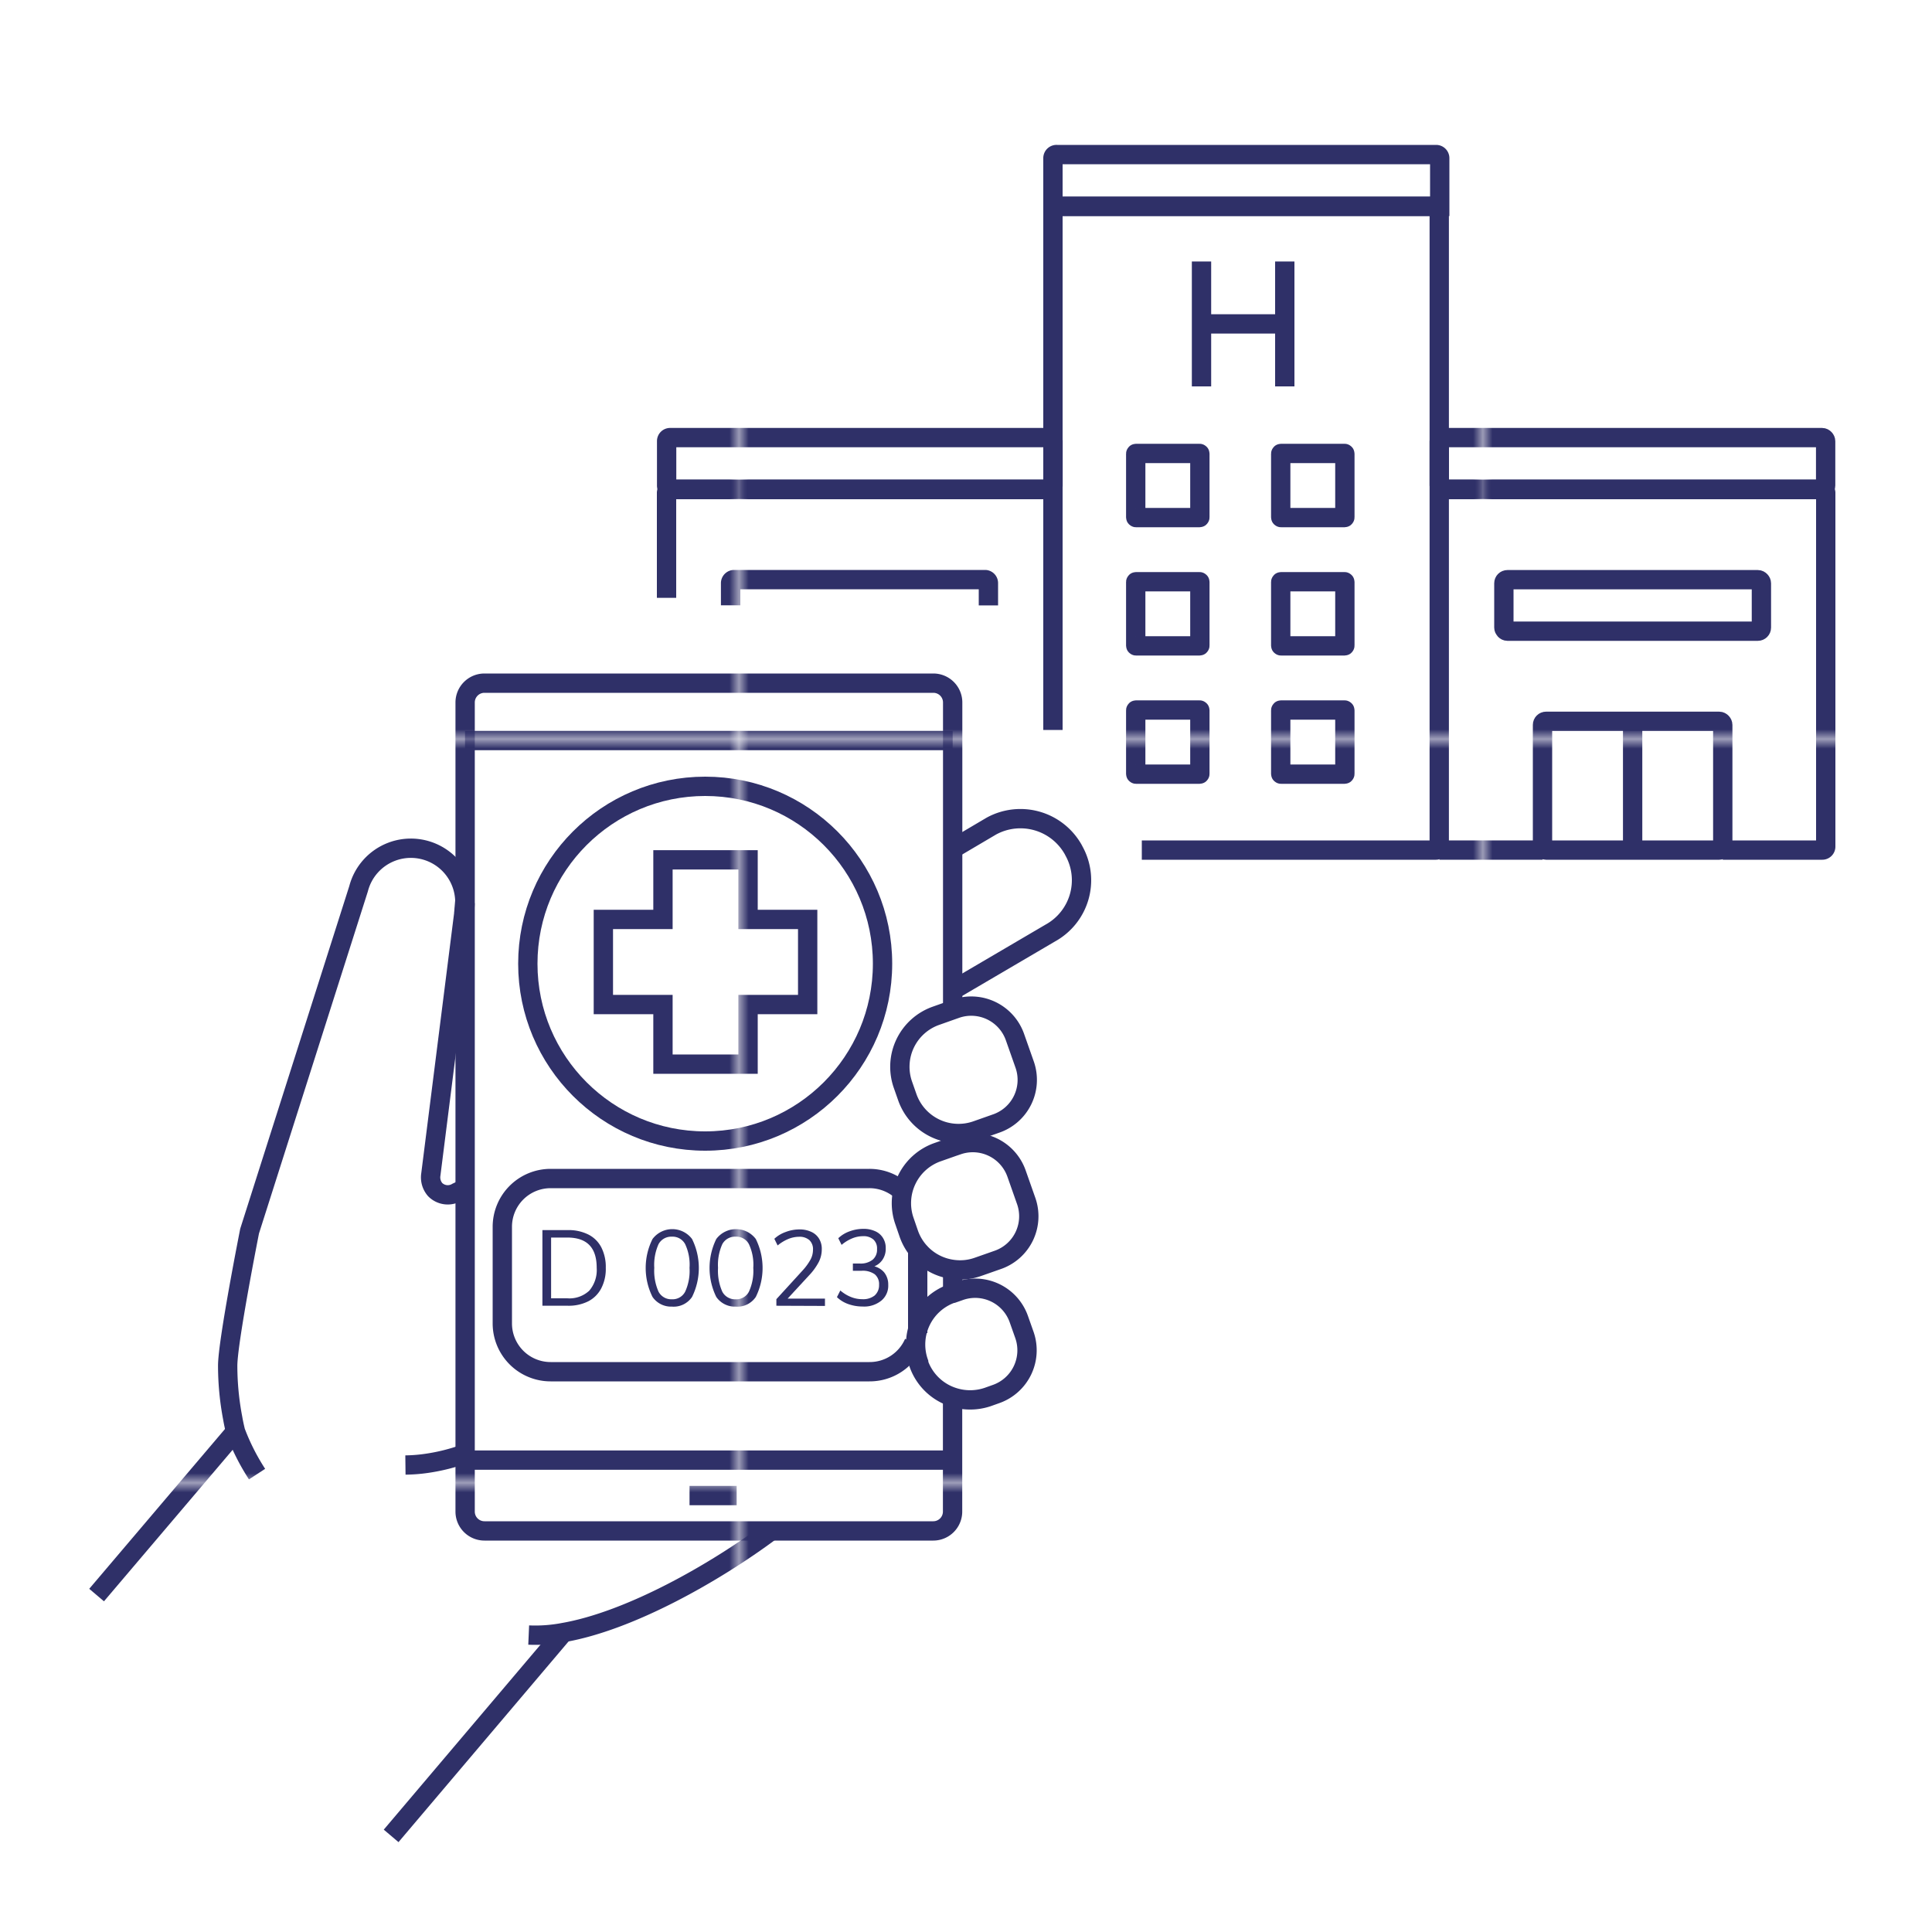 <svg xmlns="http://www.w3.org/2000/svg" xmlns:xlink="http://www.w3.org/1999/xlink" viewBox="0 0 200 200"><defs><style>.cls-1,.cls-3{fill:none;}.cls-2{fill:#2f3068;}.cls-3{stroke-miterlimit:10;stroke-width:2px;stroke:url(#New_Pattern_Swatch_8);}.cls-4{fill:url(#New_Pattern_Swatch_8);}</style><pattern id="New_Pattern_Swatch_8" data-name="New Pattern Swatch 8" width="76.48" height="76.48" patternUnits="userSpaceOnUse" viewBox="0 0 76.48 76.48"><rect class="cls-1" width="76.48" height="76.48"/><rect class="cls-2" width="76.48" height="76.48"/></pattern></defs><g id="Layer_2" data-name="Layer 2"><rect class="cls-3" x="117.57" y="46.94" width="6.64" height="6.64" rx="0.03"/><rect class="cls-3" x="117.57" y="73.5" width="6.64" height="6.64" rx="0.03"/><rect class="cls-3" x="117.57" y="60.22" width="6.64" height="6.64" rx="0.03"/><rect class="cls-3" x="132.58" y="46.94" width="6.64" height="6.64" rx="0.03"/><rect class="cls-3" x="132.58" y="73.5" width="6.64" height="6.64" rx="0.03"/><rect class="cls-3" x="132.58" y="60.22" width="6.64" height="6.64" rx="0.03"/><path class="cls-3" d="M109,75.57V21.72a.38.38,0,0,1,.37-.37h39.26a.37.37,0,0,1,.36.37V87.63a.36.36,0,0,1-.36.37H118.2"/><path class="cls-3" d="M109.41,16h39.26a.37.37,0,0,1,.37.37v5a0,0,0,0,1,0,0H109a0,0,0,0,1,0,0v-5A.37.37,0,0,1,109.41,16Z"/><line class="cls-3" x1="159.68" y1="88" x2="149.01" y2="88"/><path class="cls-3" d="M149,50.68h39.62A.36.36,0,0,1,189,51V87.63a.36.36,0,0,1-.37.37H178.34"/><rect class="cls-3" x="159.68" y="74.67" width="18.66" height="13.33" rx="0.37"/><rect class="cls-3" x="155.68" y="60.01" width="26.66" height="5.33" rx="0.37"/><rect class="cls-3" x="148.99" y="45.3" width="40" height="5.33" rx="0.37"/><line class="cls-3" x1="169.01" y1="74.67" x2="169.01" y2="88"/><path class="cls-3" d="M109,50.68H69.37A.36.36,0,0,0,69,51V61.89"/><path class="cls-3" d="M102.32,62.67v-2.3A.36.36,0,0,0,102,60H76a.37.37,0,0,0-.37.36v2.3"/><path class="cls-3" d="M69.37,50.63h39.27a.37.37,0,0,0,.37-.37v-4.6a.37.37,0,0,0-.37-.36H69.37a.36.36,0,0,0-.36.36v4.6A.36.36,0,0,0,69.37,50.63Z"/><line class="cls-3" x1="124.38" y1="27.07" x2="124.38" y2="40"/><line class="cls-3" x1="133" y1="27.07" x2="133" y2="40"/><line class="cls-3" x1="124.38" y1="33.53" x2="133" y2="33.53"/><path class="cls-3" d="M98.62,87.88l4-2.36a6.27,6.27,0,0,1,8.5,2.46l.06.12a6.24,6.24,0,0,1-2.46,8.49L98.7,102.47l-.08,0"/><path class="cls-3" d="M79.79,158.5c-5.85,4.35-14.61,9.31-21.47,10.5a15.58,15.58,0,0,1-3.59.26"/><path class="cls-3" d="M48.14,93.48A5.32,5.32,0,0,1,48,94.66"/><path class="cls-3" d="M48.14,150.49a20,20,0,0,1-4,1,16.37,16.37,0,0,1-2.17.17"/><line class="cls-3" x1="40.49" y1="190.05" x2="58.32" y2="169.01"/><line class="cls-3" x1="24.38" y1="148.19" x2="10" y2="165.12"/><path class="cls-3" d="M26.61,152.6a22.77,22.77,0,0,1-2.23-4.41h0c-.11-.46-.21-.91-.29-1.38a29.12,29.12,0,0,1-.52-5.43c0-2.5,2.27-13.94,2.27-13.94L37.12,92s0,0,0,0a5.59,5.59,0,0,1,11,1.24L48,94.66,44.6,121.58a1.93,1.93,0,0,0,.45,1.57,1.84,1.84,0,0,0,2.26.27l.83-.39"/><path class="cls-3" d="M98.62,104.54V72.72a2,2,0,0,0-2-2H50.15a2,2,0,0,0-2,2v83.76a2,2,0,0,0,2,2H96.61a2,2,0,0,0,2-2V144.65"/><line class="cls-3" x1="98.62" y1="118.72" x2="98.62" y2="117.31"/><line class="cls-3" x1="98.62" y1="133.89" x2="98.62" y2="131.41"/><line class="cls-3" x1="98.62" y1="76.66" x2="48.14" y2="76.66"/><line class="cls-3" x1="48.14" y1="151.15" x2="98.62" y2="151.15"/><line class="cls-3" x1="76.26" y1="154.82" x2="71.38" y2="154.82"/><path class="cls-3" d="M98.62,133.89l.74-.26a4.79,4.79,0,0,1,6.11,2.93l.58,1.64a4.8,4.8,0,0,1-2.94,6.11l-.87.31a5.68,5.68,0,0,1-3.62,0,5.59,5.59,0,0,1-3.52-3.47l0-.11a5.6,5.6,0,0,1,3.43-7.14Z"/><path class="cls-3" d="M98.62,118.72l.5-.17a4.8,4.8,0,0,1,6.11,2.93l1,2.84a4.78,4.78,0,0,1-2.93,6.1l-2.08.73a5.49,5.49,0,0,1-2.59.26,5.59,5.59,0,0,1-4.55-3.69l-.45-1.31a5.6,5.6,0,0,1,3.43-7.14Z"/><path class="cls-3" d="M98.62,104.54l.34-.12a4.8,4.8,0,0,1,6.11,2.94l1,2.84a4.78,4.78,0,0,1-2.93,6.1l-2.07.73a5.62,5.62,0,0,1-7.14-3.43l-.46-1.31a5.6,5.6,0,0,1,3.43-7.14Z"/><path class="cls-4" d="M56.15,135.17v-7.83h2.62a4.54,4.54,0,0,1,2.14.46,3.07,3.07,0,0,1,1.34,1.33,4.46,4.46,0,0,1,.46,2.12,4.34,4.34,0,0,1-.47,2.12,3.15,3.15,0,0,1-1.34,1.34,4.53,4.53,0,0,1-2.13.46Zm.9-.77h1.67a3,3,0,0,0,2.28-.79,3.29,3.29,0,0,0,.77-2.36c0-2.1-1-3.14-3.05-3.14H57.05Z"/><path class="cls-4" d="M69.55,135.26a2.33,2.33,0,0,1-2-1,6.71,6.71,0,0,1,0-6,2.56,2.56,0,0,1,4.09,0,6.76,6.76,0,0,1,0,6A2.3,2.3,0,0,1,69.55,135.26Zm0-.76a1.46,1.46,0,0,0,1.38-.79,5.17,5.17,0,0,0,.45-2.46,5,5,0,0,0-.45-2.45,1.47,1.47,0,0,0-1.38-.78,1.49,1.49,0,0,0-1.38.78,5.24,5.24,0,0,0-.44,2.45,5.32,5.32,0,0,0,.44,2.46A1.48,1.48,0,0,0,69.55,134.5Z"/><path class="cls-4" d="M76.15,135.26a2.33,2.33,0,0,1-2-1,6.8,6.8,0,0,1,0-6,2.56,2.56,0,0,1,4.09,0,6.76,6.76,0,0,1,0,6A2.3,2.3,0,0,1,76.15,135.26Zm0-.76a1.46,1.46,0,0,0,1.38-.79,5.17,5.17,0,0,0,.45-2.46,5,5,0,0,0-.45-2.45,1.47,1.47,0,0,0-1.38-.78,1.49,1.49,0,0,0-1.38.78,5.24,5.24,0,0,0-.44,2.45,5.32,5.32,0,0,0,.44,2.46A1.48,1.48,0,0,0,76.15,134.5Z"/><path class="cls-4" d="M80.37,135.17v-.68l2.74-3a5.78,5.78,0,0,0,.8-1.11,2.14,2.14,0,0,0,.25-1,1.28,1.28,0,0,0-.37-1,1.53,1.53,0,0,0-1.07-.35,3,3,0,0,0-1.12.23,4.33,4.33,0,0,0-1.1.67l-.34-.69a3.33,3.33,0,0,1,1.16-.7,4,4,0,0,1,1.42-.27,2.8,2.8,0,0,1,1.24.25,1.81,1.81,0,0,1,.81.71,2,2,0,0,1,.28,1.1,2.91,2.91,0,0,1-.3,1.29,6.14,6.14,0,0,1-1,1.39l-2.64,2.86-.07-.44H85.4v.76Z"/><path class="cls-4" d="M89.28,135.25a4.43,4.43,0,0,1-1.46-.25,3.26,3.26,0,0,1-1.18-.72l.35-.69a3.83,3.83,0,0,0,1.09.67,3.09,3.09,0,0,0,1.17.23,1.92,1.92,0,0,0,1.28-.37A1.41,1.41,0,0,0,91,133a1.31,1.31,0,0,0-.45-1.09,2.13,2.13,0,0,0-1.35-.36h-.91v-.75H89a2,2,0,0,0,1.33-.39,1.34,1.34,0,0,0,.46-1.1,1.24,1.24,0,0,0-.38-1,1.53,1.53,0,0,0-1.07-.34,2.93,2.93,0,0,0-1.13.23,4.12,4.12,0,0,0-1.09.67l-.34-.69a3.29,3.29,0,0,1,1.16-.71,4.15,4.15,0,0,1,1.43-.26,2.86,2.86,0,0,1,1.24.25,1.77,1.77,0,0,1,.8.7,1.93,1.93,0,0,1,.28,1.06,2,2,0,0,1-.37,1.24,1.9,1.9,0,0,1-1,.7l0-.11a2,2,0,0,1,1.21.67,2,2,0,0,1,.42,1.29,2,2,0,0,1-.69,1.61A2.82,2.82,0,0,1,89.28,135.25Z"/><path class="cls-3" d="M94.61,139A5,5,0,0,1,90,142H57a5,5,0,0,1-5-5V127a5,5,0,0,1,5-5H90a5,5,0,0,1,3.44,1.37"/><line class="cls-3" x1="95" y1="129" x2="95" y2="138"/><circle class="cls-3" cx="73" cy="99.76" r="18.36"/><polygon class="cls-3" points="83.61 95.18 77.44 95.18 77.44 89.01 68.63 89.01 68.63 95.18 62.46 95.18 62.46 103.99 68.63 103.99 68.63 110.16 77.44 110.16 77.44 103.99 83.61 103.99 83.61 95.18"/></g></svg>